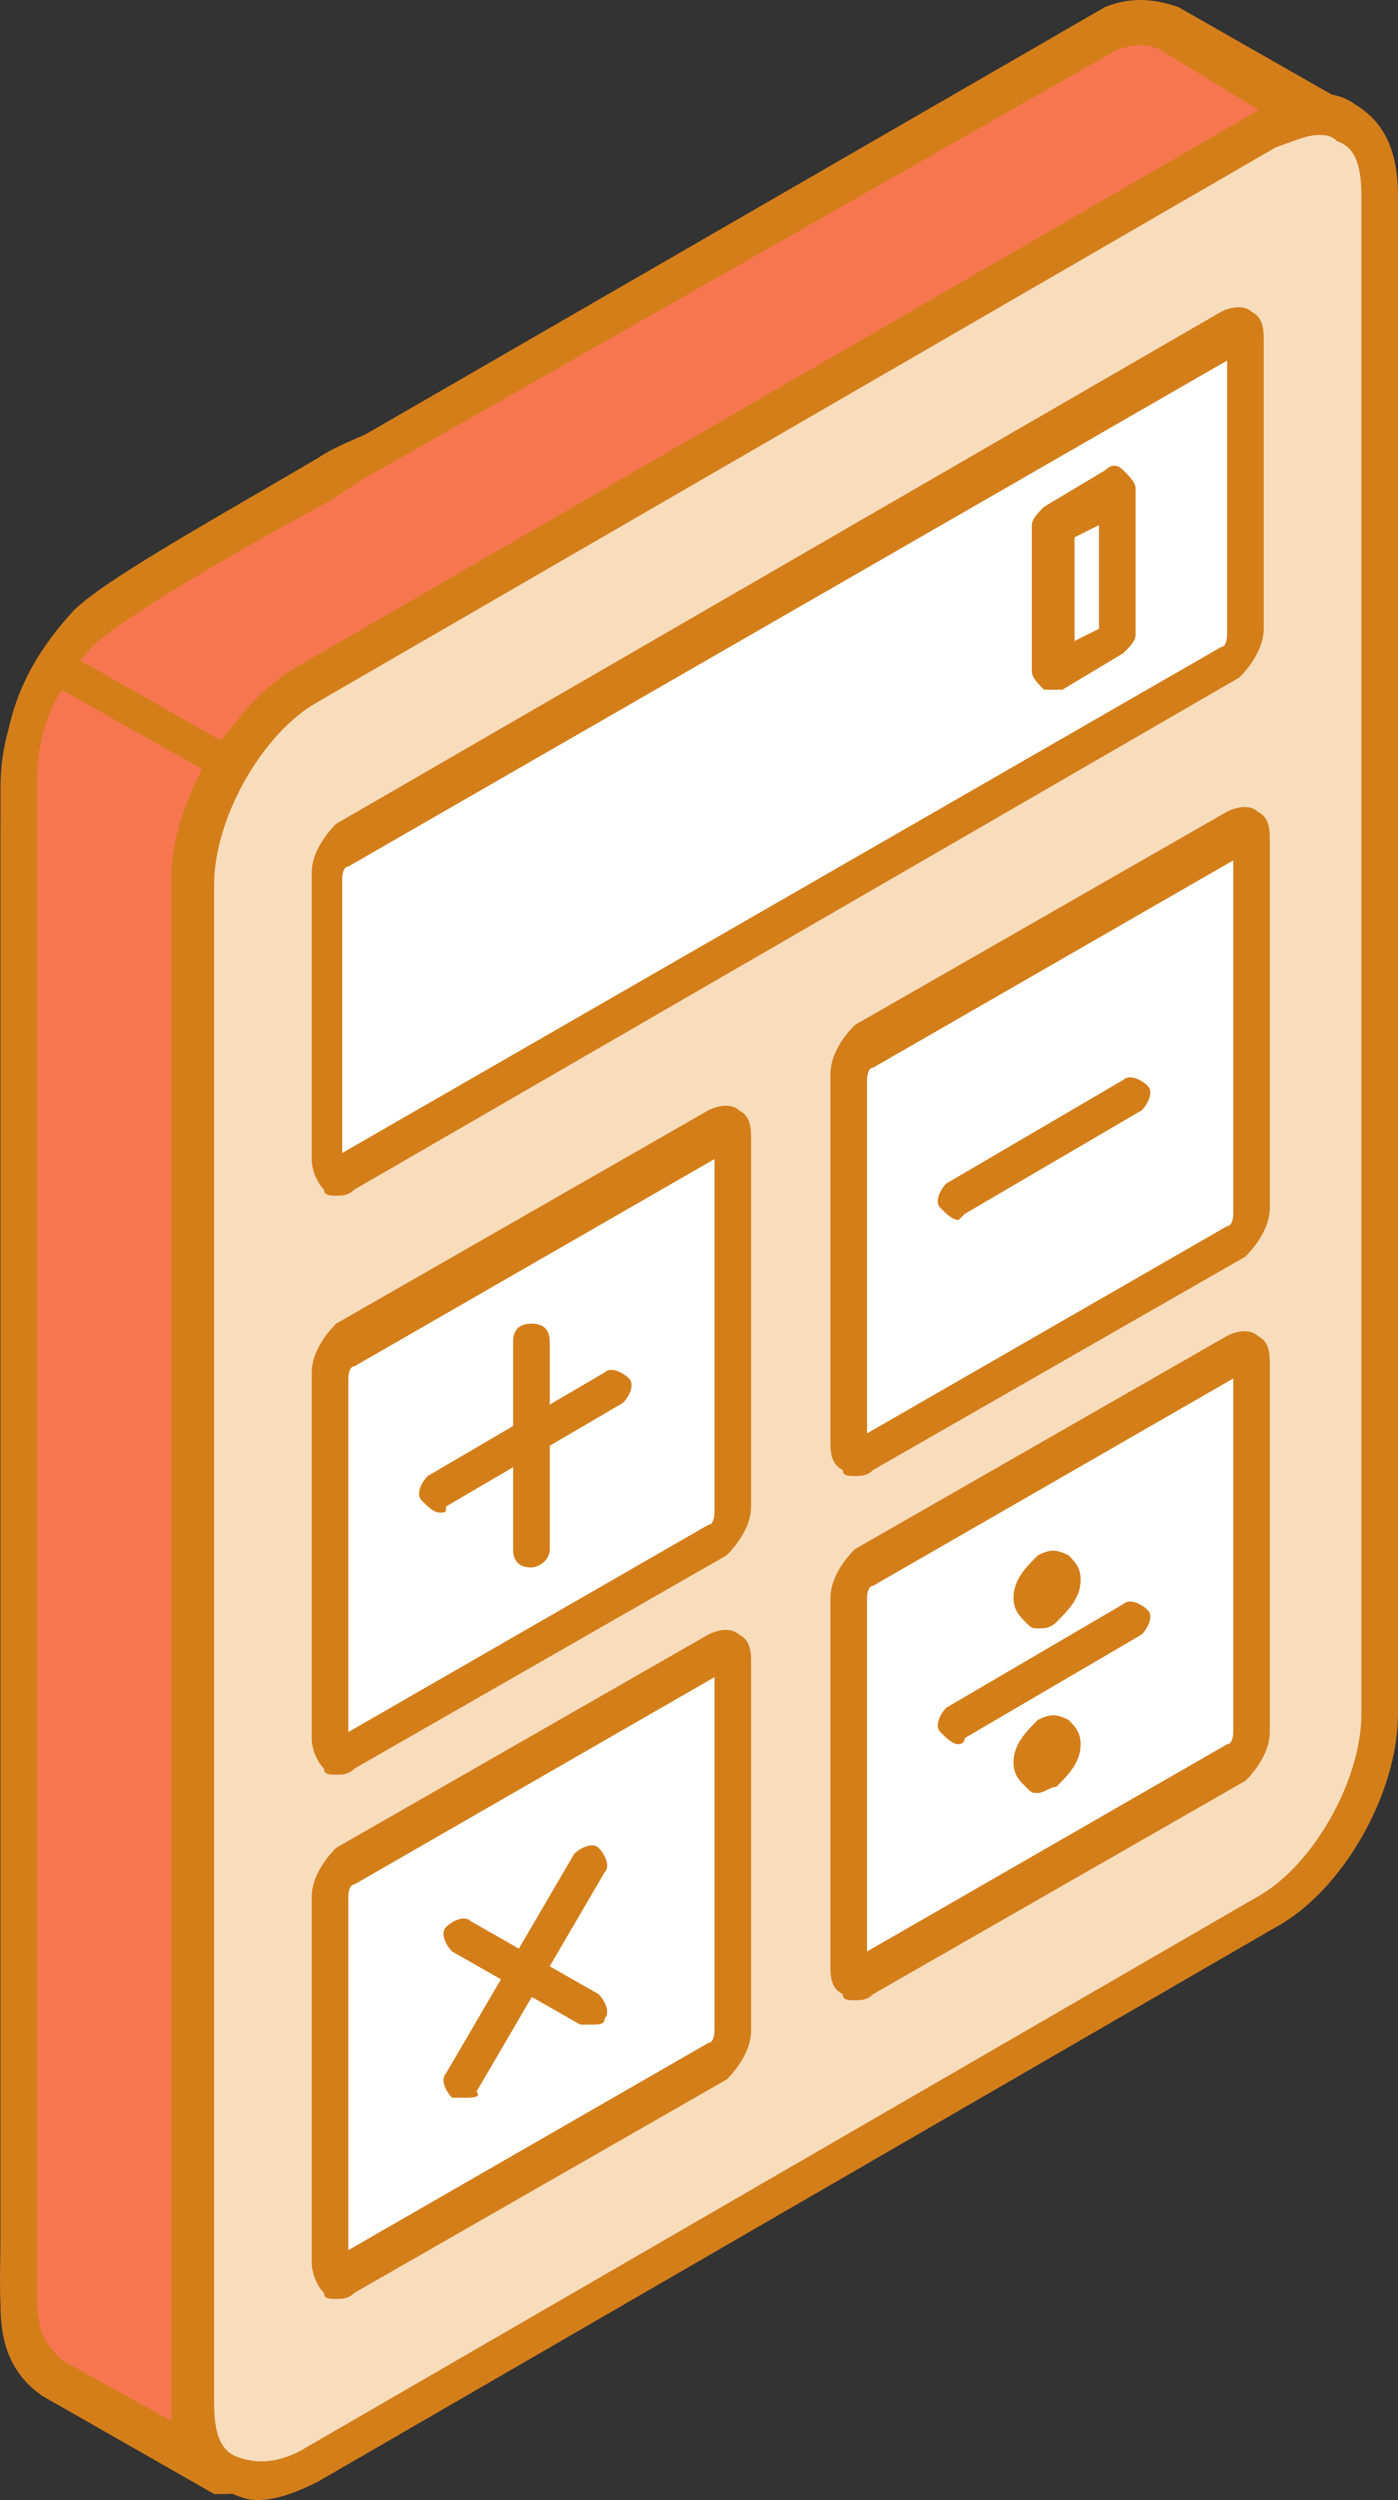 <?xml version="1.0" encoding="UTF-8"?> <svg xmlns="http://www.w3.org/2000/svg" width="47" height="84" viewBox="0 0 47 84" fill="none"><rect x="0" y="0" width="47" height="84" fill="#333333" stroke="none"/><path fill-rule="evenodd" clip-rule="evenodd" d="M7.608 83.181L1.453 79.495C0.427 78.471 0.837 75.808 0.837 74.17V27.885C0.837 25.017 1.043 23.174 3.094 20.921C4.325 19.488 10.685 16.211 12.737 14.982L37.562 0.646C38.178 0.441 38.793 0.441 39.409 0.646L45.153 3.923C43.512 3.104 42.076 4.333 40.435 5.357L10.275 22.765C8.018 23.993 6.377 26.861 6.377 29.523V66.182C6.377 68.435 6.172 80.518 6.582 81.747L7.608 83.181Z" fill="#F6774F"></path><path fill-rule="evenodd" clip-rule="evenodd" d="M1.658 79.085L5.761 81.543C5.556 79.699 5.556 75.194 5.556 68.64C5.556 67.616 5.556 67.002 5.556 66.592V29.933C5.556 27.27 7.403 24.198 9.66 22.765L39.819 5.357C40.024 5.152 40.435 4.947 40.64 4.947C41.255 4.537 41.871 4.128 42.691 3.923L38.998 1.67C38.588 1.465 38.178 1.465 37.562 1.67L12.737 15.801C12.327 16.006 11.711 16.416 11.096 16.825C8.429 18.259 4.12 20.717 3.094 21.741C1.043 23.993 0.837 25.837 0.837 28.294V74.579C0.837 74.989 0.837 75.194 0.837 75.603C1.248 76.422 1.248 78.266 1.658 79.085ZM7.608 83.795C7.403 83.795 7.403 83.795 7.198 83.795L1.043 80.109C1.043 80.109 1.043 80.109 0.837 79.904C-0.188 78.88 0.017 76.832 0.017 75.194C0.017 74.784 0.017 74.579 0.017 74.17V27.885C0.017 25.017 0.222 22.969 2.479 20.512C3.505 19.488 7.198 17.44 10.685 15.392C11.301 14.982 11.916 14.777 12.327 14.572L37.152 0.236C38.178 -0.173 38.998 0.032 39.614 0.236L45.359 3.513C45.564 3.718 45.769 4.128 45.564 4.332C45.359 4.537 44.948 4.742 44.743 4.537C43.717 4.128 42.897 4.537 41.255 5.561C41.05 5.766 40.64 5.971 40.435 5.971L10.275 23.379C8.223 24.608 6.787 27.27 6.787 29.523V66.182C6.787 66.592 6.787 67.411 6.787 68.23C6.787 71.507 6.582 80.109 6.992 81.338L7.813 82.567C8.018 82.771 8.018 83.181 7.813 83.386C7.813 83.795 7.813 83.795 7.608 83.795Z" fill="#D47E1A"></path><path fill-rule="evenodd" clip-rule="evenodd" d="M46.384 6.585C46.384 23.584 46.384 40.582 46.384 57.581C46.384 60.038 44.743 63.11 42.486 64.339C31.202 70.893 21.354 76.422 10.275 82.976C8.223 84.205 6.377 83.181 6.377 80.723C6.377 63.725 6.377 46.726 6.377 29.728C6.377 27.27 8.018 24.198 10.275 22.969C21.559 16.416 31.407 10.886 42.486 4.332C44.743 3.308 46.384 4.332 46.384 6.585Z" fill="#F8DDBD"></path><path fill-rule="evenodd" clip-rule="evenodd" d="M44.333 4.537C43.922 4.537 43.512 4.742 42.897 4.947L10.685 23.584C8.839 24.608 7.198 27.475 7.198 29.728V80.723C7.198 81.747 7.403 82.362 8.018 82.566C8.634 82.771 9.249 82.771 10.07 82.362L42.281 63.725C44.128 62.701 45.769 59.834 45.769 57.581V6.585C45.769 5.561 45.564 4.947 44.948 4.742C44.743 4.537 44.538 4.537 44.333 4.537ZM8.634 84C8.223 84 7.813 83.795 7.403 83.59C6.377 82.976 5.967 81.952 5.967 80.518V29.523C5.967 26.86 7.813 23.584 10.07 22.355L42.281 3.718C43.512 3.104 44.743 2.899 45.564 3.513C46.59 4.128 47 5.152 47 6.585V57.581C47 60.243 45.154 63.52 42.897 64.749L10.685 83.385C9.865 83.795 9.249 84 8.634 84Z" fill="#D47E1A"></path><path fill-rule="evenodd" clip-rule="evenodd" d="M28.945 66.592L41.46 59.424C41.871 59.219 42.076 58.81 42.076 58.4V46.112C42.076 45.702 41.871 45.498 41.46 45.702L28.945 52.87C28.535 53.075 28.33 53.485 28.33 53.894V66.183C28.33 66.592 28.74 66.797 28.945 66.592Z" fill="white"></path><path fill-rule="evenodd" clip-rule="evenodd" d="M41.461 46.317L29.356 53.28C29.15 53.28 29.15 53.689 29.15 53.689V65.568L41.255 58.605C41.46 58.605 41.461 58.195 41.461 58.195V46.317ZM28.74 67.206C28.535 67.206 28.33 67.206 28.33 67.001C27.919 66.797 27.919 66.387 27.919 65.977V53.689C27.919 53.075 28.33 52.461 28.74 52.051L41.255 44.883C41.666 44.678 42.076 44.678 42.281 44.883C42.691 45.088 42.691 45.497 42.691 45.907V58.195C42.691 58.809 42.281 59.424 41.871 59.833L29.356 67.001C29.15 67.206 28.945 67.206 28.74 67.206Z" fill="#D47E1A"></path><path fill-rule="evenodd" clip-rule="evenodd" d="M11.506 76.627L24.021 69.459C24.431 69.254 24.637 68.845 24.637 68.435V56.147C24.637 55.738 24.431 55.533 24.021 55.738L11.506 62.906C11.096 63.11 10.89 63.52 10.89 63.93V76.218C10.89 76.627 11.301 76.627 11.506 76.627Z" fill="white"></path><path fill-rule="evenodd" clip-rule="evenodd" d="M24.021 56.352L11.916 63.315C11.711 63.315 11.711 63.725 11.711 63.725V75.603L23.816 68.64C24.021 68.64 24.021 68.23 24.021 68.23V56.352ZM11.301 77.242C11.096 77.242 10.89 77.242 10.89 77.037C10.685 76.832 10.48 76.422 10.48 76.013V63.725C10.48 63.11 10.89 62.496 11.301 62.086L23.816 54.918C24.226 54.713 24.637 54.713 24.842 54.918C25.252 55.123 25.252 55.533 25.252 55.942V68.23C25.252 68.845 24.842 69.459 24.431 69.869L11.916 77.037C11.711 77.242 11.506 77.242 11.301 77.242Z" fill="#D47E1A"></path><path fill-rule="evenodd" clip-rule="evenodd" d="M41.46 28.089L28.945 35.257C28.535 35.462 28.33 35.872 28.33 36.281V48.569C28.33 48.979 28.535 49.184 28.945 48.979L41.46 41.811C41.871 41.606 42.076 41.197 42.076 40.787V28.499C42.076 28.089 41.666 27.885 41.46 28.089Z" fill="white"></path><path fill-rule="evenodd" clip-rule="evenodd" d="M41.461 28.909L29.356 35.872C29.15 35.872 29.15 36.282 29.15 36.282V48.16L41.255 41.197C41.46 41.197 41.461 40.787 41.461 40.787V28.909ZM28.74 49.593C28.535 49.593 28.33 49.594 28.33 49.389C27.919 49.184 27.919 48.774 27.919 48.365V36.077C27.919 35.462 28.33 34.848 28.74 34.438L41.255 27.27C41.666 27.066 42.076 27.066 42.281 27.27C42.691 27.475 42.691 27.885 42.691 28.294V40.582C42.691 41.197 42.281 41.811 41.871 42.221L29.356 49.389C29.15 49.594 28.945 49.593 28.74 49.593Z" fill="#D47E1A"></path><path fill-rule="evenodd" clip-rule="evenodd" d="M24.021 38.124L11.506 45.293C11.096 45.497 10.89 45.907 10.89 46.317V58.605C10.89 59.014 11.096 59.219 11.506 59.014L24.021 51.846C24.431 51.641 24.637 51.232 24.637 50.822V38.534C24.637 38.125 24.431 37.92 24.021 38.124Z" fill="white"></path><path fill-rule="evenodd" clip-rule="evenodd" d="M24.021 38.944L11.916 45.907C11.711 45.907 11.711 46.316 11.711 46.316V58.195L23.816 51.232C24.021 51.232 24.021 50.822 24.021 50.822V38.944ZM11.301 59.629C11.096 59.629 10.89 59.629 10.89 59.424C10.685 59.219 10.48 58.809 10.48 58.4V46.112C10.48 45.497 10.89 44.883 11.301 44.473L23.816 37.305C24.226 37.1 24.637 37.1 24.842 37.305C25.252 37.51 25.252 37.92 25.252 38.329V50.617C25.252 51.232 24.842 51.846 24.431 52.256L11.916 59.424C11.711 59.629 11.506 59.629 11.301 59.629Z" fill="#D47E1A"></path><path fill-rule="evenodd" clip-rule="evenodd" d="M11.506 39.558L41.255 22.355C41.665 22.15 41.871 21.741 41.871 21.331V11.705C41.871 11.296 41.665 11.091 41.255 11.296L11.506 28.499C11.096 28.704 10.89 29.113 10.89 29.523V39.149C10.89 39.558 11.096 39.763 11.506 39.558Z" fill="white"></path><path fill-rule="evenodd" clip-rule="evenodd" d="M41.255 12.115L11.711 29.114C11.506 29.114 11.506 29.523 11.506 29.523V38.739L41.05 21.741C41.255 21.741 41.255 21.331 41.255 21.331V12.115ZM11.301 40.173C11.096 40.173 10.89 40.173 10.89 39.968C10.685 39.763 10.48 39.354 10.48 38.944V29.318C10.48 28.704 10.89 28.09 11.301 27.68L41.05 10.477C41.46 10.272 41.871 10.272 42.076 10.477C42.486 10.681 42.486 11.091 42.486 11.501V21.126C42.486 21.741 42.076 22.355 41.666 22.765L11.916 39.968C11.711 40.173 11.506 40.173 11.301 40.173Z" fill="#D47E1A"></path><path fill-rule="evenodd" clip-rule="evenodd" d="M36.126 18.054V21.536L36.947 21.126V17.644L36.126 18.054ZM35.511 23.174C35.305 23.174 35.305 23.174 35.1 23.174C34.895 22.969 34.69 22.765 34.69 22.56V17.644C34.69 17.44 34.895 17.235 35.1 17.03L37.152 15.801C37.357 15.596 37.562 15.596 37.767 15.801C37.973 16.006 38.178 16.211 38.178 16.416V21.331C38.178 21.536 37.973 21.74 37.767 21.945L35.716 23.174C35.716 23.174 35.716 23.174 35.511 23.174Z" fill="#D47E1A"></path><path fill-rule="evenodd" clip-rule="evenodd" d="M7.608 25.837L1.863 22.56C1.042 23.789 0.632 25.017 0.632 26.656C0.632 43.654 0.632 60.653 0.632 77.651C0.632 78.675 0.837 79.495 1.863 80.109L7.608 83.386C6.787 82.771 6.582 81.952 6.377 80.928C6.377 63.93 6.377 46.931 6.377 29.933C6.377 28.294 6.992 27.066 7.608 25.837Z" fill="#F6774F"></path><path fill-rule="evenodd" clip-rule="evenodd" d="M2.069 23.174C1.453 24.198 1.248 25.222 1.248 26.246V77.242C1.248 78.266 1.453 78.675 2.069 79.29L5.761 81.338C5.761 81.133 5.761 80.928 5.761 80.519V29.523C5.761 28.294 6.172 27.066 6.787 25.837L2.069 23.174ZM7.608 83.795C7.403 83.795 7.403 83.795 7.198 83.795L1.453 80.519C0.222 79.699 0.017 78.471 0.017 77.447V26.451C0.017 25.017 0.427 23.584 1.453 22.15C1.658 21.945 2.069 21.741 2.274 21.945L8.018 25.222C8.224 25.222 8.224 25.427 8.224 25.632C8.224 25.837 8.224 26.041 8.224 26.041C7.403 27.27 6.993 28.499 6.993 29.728V80.723C6.993 81.747 7.198 82.157 7.813 82.771C8.018 82.976 8.224 83.386 8.018 83.591C8.018 83.795 7.813 83.795 7.608 83.795Z" fill="#D47E1A"></path><path fill-rule="evenodd" clip-rule="evenodd" d="M32.228 58.605C32.023 58.605 31.817 58.4 31.612 58.195C31.407 57.99 31.612 57.581 31.817 57.376L37.767 53.894C37.973 53.69 38.383 53.894 38.588 54.099C38.793 54.304 38.588 54.714 38.383 54.918L32.433 58.4C32.433 58.605 32.228 58.605 32.228 58.605Z" fill="#D47E1A"></path><path fill-rule="evenodd" clip-rule="evenodd" d="M32.228 40.992C32.023 40.992 31.817 40.787 31.612 40.582C31.407 40.378 31.612 39.968 31.817 39.763L37.767 36.282C37.973 36.077 38.383 36.282 38.588 36.486C38.793 36.691 38.588 37.101 38.383 37.306L32.433 40.787L32.228 40.992Z" fill="#D47E1A"></path><path fill-rule="evenodd" clip-rule="evenodd" d="M14.789 50.822C14.584 50.822 14.378 50.618 14.173 50.413C13.968 50.208 14.173 49.798 14.378 49.594L20.328 46.112C20.533 45.907 20.944 46.112 21.149 46.317C21.354 46.522 21.149 46.931 20.944 47.136L14.994 50.618C14.994 50.822 14.994 50.822 14.789 50.822Z" fill="#D47E1A"></path><path fill-rule="evenodd" clip-rule="evenodd" d="M17.866 52.666C17.456 52.666 17.251 52.461 17.251 52.051V45.088C17.251 44.678 17.456 44.474 17.866 44.474C18.277 44.474 18.482 44.678 18.482 45.088V52.051C18.482 52.461 18.071 52.666 17.866 52.666Z" fill="#D47E1A"></path><path fill-rule="evenodd" clip-rule="evenodd" d="M15.61 70.483C15.405 70.483 15.405 70.483 15.199 70.483C14.994 70.278 14.789 69.869 14.994 69.664L19.303 62.291C19.508 62.086 19.918 61.882 20.123 62.086C20.328 62.291 20.534 62.701 20.328 62.906L16.02 70.278C16.225 70.483 15.815 70.483 15.61 70.483Z" fill="#D47E1A"></path><path fill-rule="evenodd" clip-rule="evenodd" d="M19.918 68.026C19.713 68.026 19.713 68.026 19.508 68.026L15.199 65.568C14.994 65.363 14.789 64.954 14.994 64.749C15.199 64.544 15.61 64.339 15.815 64.544L20.123 67.002C20.328 67.206 20.534 67.616 20.328 67.821C20.328 68.026 20.123 68.026 19.918 68.026Z" fill="#D47E1A"></path><path fill-rule="evenodd" clip-rule="evenodd" d="M34.895 60.243C34.69 60.243 34.69 60.243 34.485 60.038C34.279 59.834 34.074 59.629 34.074 59.219C34.074 58.605 34.485 58.195 34.895 57.785C35.305 57.581 35.51 57.581 35.921 57.785C36.126 57.99 36.331 58.195 36.331 58.605C36.331 59.219 35.921 59.629 35.51 60.038C35.305 60.038 35.1 60.243 34.895 60.243Z" fill="#D47E1A"></path><path fill-rule="evenodd" clip-rule="evenodd" d="M34.895 54.713C34.69 54.713 34.69 54.713 34.485 54.508C34.279 54.304 34.074 54.099 34.074 53.689C34.074 53.075 34.485 52.665 34.895 52.256C35.305 52.051 35.51 52.051 35.921 52.256C36.126 52.461 36.331 52.665 36.331 53.075C36.331 53.689 35.921 54.099 35.51 54.508C35.305 54.713 35.1 54.713 34.895 54.713Z" fill="#D47E1A"></path></svg> 